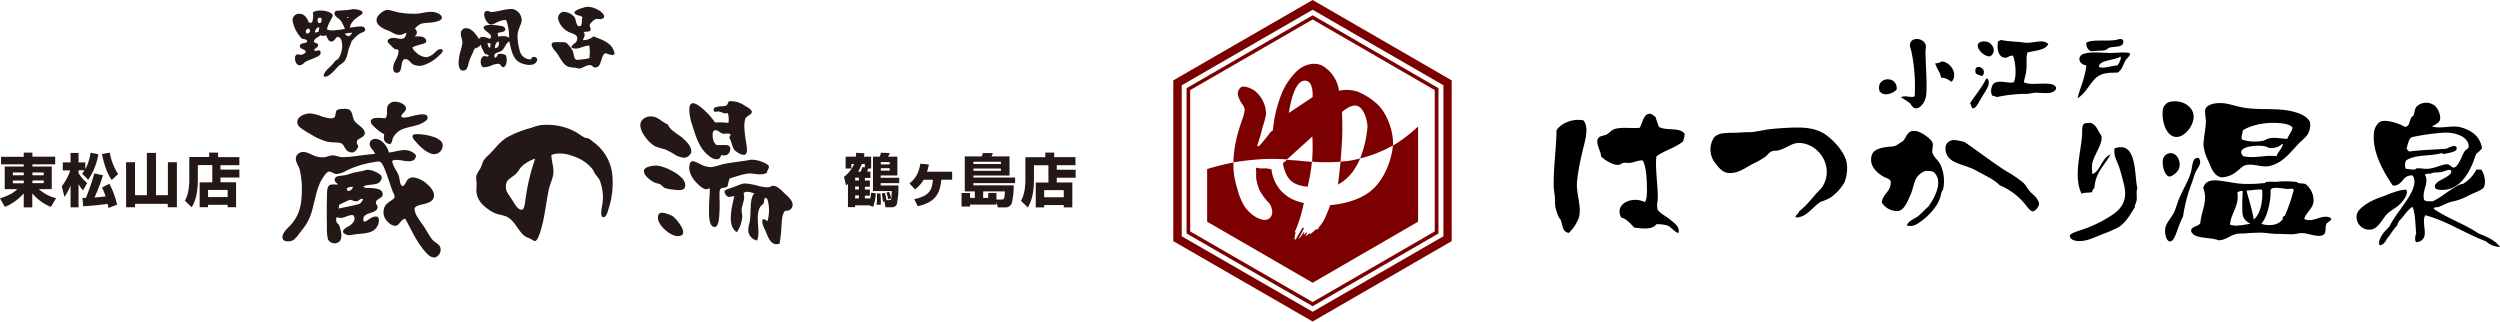 <svg xmlns="http://www.w3.org/2000/svg" viewBox="0 0 737.07 94.79"><defs><style>.cls-1{fill:#231815;}.cls-2{fill-rule:evenodd;}.cls-3{fill:#7d0000;}</style></defs><g id="レイヤー_2" data-name="レイヤー 2"><g id="背景"><path class="cls-1" d="M198.38,63.77c-.54-.36-2.77-1.27-3.61-1-1.06.32-.92,1.88-.38,2.91.88,1.68,3.65,4.15,5.76,3.93,2.37-.26.87-2.74.12-3.74A9.71,9.71,0,0,0,198.38,63.77Zm33-6.71c-.76-.7-2.09-2.15-3.23-2.28-.57-.06-1.22.39-1.65.45a12.55,12.55,0,0,1-3.67-.64c-1.06-.21-3-.7-4.05-.38-.81.26-1.61.62-2.66,1-.77.29-2.41.71-2.53,1.2-.06.27.24.78.44,1.07.67,1,1.53.39,2.47.32-.71,3.13-2.28,8.9.76,10.64a9.13,9.13,0,0,0,1.58-4.75c0-.62-.23-1.23-.19-1.84.12-1.68,1.17-3.17.57-4.87.66-.84,2.34-.24,3.17.06-1.55,1.57-.82,5.87-1.39,8.55a7.65,7.65,0,0,0-.38,2.47,3.2,3.2,0,0,0,2.59,2.85c1.15-2.7-.75-7.25.95-9.94.22-.37.75-.61,1-1.14s0-1.38.51-1.46.7.75.82,1.27a11.89,11.89,0,0,1-.19,5.5c-.53-.07-.77-.73-1.46-.44-.39,1.19.5,2.49,1,3.74.76,1.84,1.57,4.14,4,3.42a43.59,43.59,0,0,0,.56-5.2c.15-1.68.1-3.56,1.14-4.55a1.8,1.8,0,0,0,2.16-1.84C233.61,59,232.1,57.75,231.36,57.06ZM108.48,55.42c-.41,0-1.07,0-1.33-.38.93-.75,3.07-.42,4.25-1a2,2,0,0,0,1.14-1.9c-.19-1-3.48-2.44-4.75-2s-2.72.51-4.12.95c-.61.19-1.36.45-2,.57-1.28.25-3,.06-3,1.39,0,.73.78.9.94,1.33-.8.11-2.16-.23-2.72.44s-.48,2.51-.5,3.61c-.07,2.73-.06,5.41,0,8.23a14.06,14.06,0,0,0,.31,3.93,2.21,2.21,0,0,0,3.29.69c1.21-1.07.47-3.63-.06-5.06A1.62,1.62,0,0,1,99.31,64c1.78.87,3.11-.78,4.81-.57.95,1.12.12,2.2-.76,2.91-.59.46-2.33,1.13-2.22,2,.08.58,1.27,1,1.77,1s1.45-.24,2.28-.31c2.61-.23,4.77-.38,5.83-2a3.37,3.37,0,0,0,.63-2.66c-.47-1.09-2.06-.25-2.66.13s-.85.82-1.77.82c-.88-3.11,4-2,4.11-4.24,0-.56-.54-.86-.5-1.39.08-1.12,2-1.24,2-2.34a1.84,1.84,0,0,0-.31-1C111.83,55.5,110.05,55.48,108.48,55.42Zm-4.43-.32a1.44,1.44,0,0,1-1.52,1.2c-.23-.13-.21-.5-.31-.76A2.8,2.8,0,0,1,104.05,55.1Zm1.78,5.06c-1.68.47-4.12.92-6,1.33a5.06,5.06,0,0,0,.13-1.07c1-.59,2.11-1,3.1-1.52.82.09,1.36.53,2.09.44s1.1-1,1.9-.63C106.85,59.18,106.4,60,105.83,60.16Zm94.89-8a10.53,10.53,0,0,0-2.22-1.59c-1.43-.78-3.92-2-5.88-1.7-1,.13-2.68.45-2.79,1.51a2.7,2.7,0,0,0,.76,1.65A8.41,8.41,0,0,0,193,53.83c.55.24,1.1.25,1.51.45.64.3.93.9,1.46,1.14a11.46,11.46,0,0,0,2.66.5c1.73.21,3.33.36,3.42-1.26A3.37,3.37,0,0,0,200.72,52.19Zm13.8,2.72a20.56,20.56,0,0,1,.57-2.22c.83-.3,1.8-.61,2.78-.88a13.17,13.17,0,0,1,3-.64c1.76,0,3.91.75,5.32-.31-.19-.42.58-1.1.51-1.71s-1.49-1.22-2.16-1.46a8,8,0,0,0-3.16-.57c-2.17.48-6.34.8-8.8,1.46a17.63,17.63,0,0,1-2.72.7,6.24,6.24,0,0,1-3.42-.89c-.81-.35-1.87-1-2.53-.76s-.82,1.88-.57,2.91a7.53,7.53,0,0,0,1.83,3.17c.77.84,1.95,2,2.91,2.09.61.06.7-.3,1.21-.13-.06,2.13-.26,4-.26,6.39,0,1.59,0,5.07,1.78,4.88.71-.08,1-1.27,1.14-2.22a40.31,40.31,0,0,0,.19-6c0-1-.15-2.49.31-3S213.87,55.55,214.52,54.91Zm-87,15.83c-.85-.93-1.86-3-2.85-4.37a24.37,24.37,0,0,1-1.46-2.16,5.34,5.34,0,0,1-1-2.65c.2-1,2.32-1.23,3.11-1.46,1.13-.33,2.32-.72,2.59-2,.33-1.49-1-2.94-2-3.8a7.2,7.2,0,0,0-3.67-1.9,2.1,2.1,0,0,0-2.47,1.27c-.26.4-.64,1.28-1.08,1.2-.85-.16-.79-2-1.07-2.85-.54-1.65-1.79-2.83-2-4.56,1.56-.87,4.2.58,6-.06a1.56,1.56,0,0,0,1-1.46c0-.41-.72-.87-1.2-1.14-2.17-1.2-4.5,0-6.77.19-.44-1.88-2.17-4.21-4.31-4a1.63,1.63,0,0,0-1.26.94c-.44,1.71,1.33,2.36,1.45,3.49-1.69.12-3.22.34-4.74.5a35,35,0,0,1-4.88.45c-1,0-2-.66-3.16-.51-.79.1-1.39.45-2,.51a9.2,9.2,0,0,1-1.39,0c-2.07-.16-3.34-1.61-5.07-1.52a2.18,2.18,0,0,0-2,1.39c-.37,1.37.77,2.73,1,3.54a23.57,23.57,0,0,1,.7,6.08c0,5-.84,7.67-3.23,10.45-.62.72-3.09,2.65-2.34,4.24.42.89,2.27.73,3.1.25a9,9,0,0,0,1.77-2c.6-.75,1.18-1.49,1.65-2.16a15.38,15.38,0,0,0,2.28-5.38c.81-3,1.3-6.24,2.85-8.61.41-.63,1.24-1.93,1.83-2,.89-.13,1.44.68,2.35.69a7.17,7.17,0,0,0,3-1.07,28.18,28.18,0,0,1,7.85-2.41,5.81,5.81,0,0,1,1.78-.19c.73.19,1.22,1.47,1.51,2.15,1,2.36,1.59,4.66,2.47,6.84a4.49,4.49,0,0,1,.51,1.39c-.06.54-.93,1-1.27,1.27a7.92,7.92,0,0,0-1.39,1.14,3.8,3.8,0,0,0,0,4.24c.49.71,1.73,2,2.91,1.9s1.49-1.87,2.85-2.09c1.93,3.46,3.24,6.64,5.7,9.5.66.77,1.76,2.14,3.17,1.9a2.41,2.41,0,0,0,1.51-2.79C129.62,72,128.25,71.51,127.54,70.74Zm-.25-30.52a16.82,16.82,0,0,0-3.87-.63,5.51,5.51,0,0,0-1.26.06c-1.22.4,0,1.69.5,2.22,1.29,1.5,3,3.11,4.82,3.54,2.18.52,3.81-2,2.72-3.6A5.84,5.84,0,0,0,127.29,40.22Zm47.47,1.52a10,10,0,0,0-1.2-.88c-.3-.14-.79-.11-1.14-.26a23.09,23.09,0,0,1-2.21-1.39A19.32,19.32,0,0,0,167.8,38a17.85,17.85,0,0,0-8.61-1.08,17.73,17.73,0,0,0-2.53.76,31.06,31.06,0,0,0-7.22,2.85c-2.06,1.26-3.46,3.27-5.13,4.94a11.32,11.32,0,0,0-1.64,1.71c-.44.7-.61,1.59-1,2.4a11.59,11.59,0,0,0-1.21,2.15,6.14,6.14,0,0,0,.07,2.16c0,.85-.11,1.78-.07,2.53.15,2.71,2.25,4.5,4,5.63a8.63,8.63,0,0,0,2.22,1.08,17,17,0,0,1,2.59.69c2.61,1.24,3.46,4.37,5.51,5.83a9.89,9.89,0,0,0,1.52.7c.35.15,1.05.77,1.52.69s1-1.28,1.2-1.9c1.48-4.14,1.84-8.55,2.72-13,.38-1.87,1.22-3.35,1.4-4.94.2-1.88-.55-3.64-.57-5.51,2.36-.92,5.06-.22,7,.57a11.56,11.56,0,0,1,5,3.48c.37.48.64,1.15,1,1.71a14.69,14.69,0,0,1,1.2,1.58,14.88,14.88,0,0,1,1,5.45,18.63,18.63,0,0,1-.38,2.85c-.08.56-.37,2.44.32,2.66,1,.32,1.44-1.55,1.71-2.41a24.77,24.77,0,0,0,1-10.95A13.72,13.72,0,0,0,174.76,41.74Zm-17,5.19A60.49,60.49,0,0,0,155,58.26c-.18,1-.3,3.39-1.07,3.55-1.08.22-2.11-1.52-2.6-2.34-.65-1.1-1.54-2.22-1.9-3a3.76,3.76,0,0,1-.06-2.72c.51-1.11,1.86-1.62,2.78-2.54.59-.58,1-1.36,1.52-2a10.58,10.58,0,0,1,4-2.4c.06,0,.06,0,.07.06S157.77,46.93,157.74,46.93Zm43.67-6.07c-1.53-1.41-3.7-2.2-4.55-4.18-1.89-.66-2.93-2.63-5.64-2.28A3.05,3.05,0,0,0,188.94,36c-.55,1.51.56,3.4,1.33,4.44a10.33,10.33,0,0,0,2.79,2.65,16.14,16.14,0,0,0,2.85.89,20,20,0,0,1,2.72,1.39,6.56,6.56,0,0,0,3,1.14A2.37,2.37,0,0,0,203.76,45C204.16,43.27,202.21,41.58,201.41,40.86ZM89.62,38.39c.64.42,1.41.89,2.09,1.26a18.32,18.32,0,0,0,4.62,2.09,19.07,19.07,0,0,0,2,.25,9.56,9.56,0,0,1,2.15.2c1,.37,1.13,1.81,2.09,2.4a2.16,2.16,0,0,0,1.64.32,3,3,0,0,0,1.4-1.71c0-.63-.57-.55-.38-1.52s2.23-1,2.34-2.47a2.17,2.17,0,0,0-.7-1.39c-.82-.92-2-1.39-2.53-2.47a17,17,0,0,1-.51-1.71c-.38-1.23-1-1.7-2.72-1.52a3.68,3.68,0,0,0-1.71.32c-.67.51-.23,1.85-1,2.28s-2.66-.11-3.48-.38a14.31,14.31,0,0,0-3.29-.89c-1.8-.1-4.72,1.12-3.8,3.35C88.08,37.37,89,38,89.62,38.39Zm20.89-.83a12.1,12.1,0,0,0,2.72,2c.09.54-.18,1.23.07,1.83a2,2,0,0,0,1.64,1.08c.67-.13.72-1.39.89-1.77a5.8,5.8,0,0,1,1.58-1.9c1.88-1.44,5-1.41,7.09-2.53.49-.27,1.64-.83,1.58-1.65-.11-1.54-3.22-.71-4.37-.44s-2.35.73-3.41.31c.07-1.21,1.42-1.43,1.39-2.59s-2.17-2.06-3.61-1.9a2.37,2.37,0,0,0-1.77,1.2c-.51,1.08.18,2.63-.7,3.67-1.5-.1-4.19-.48-4.3.89C109.25,36.36,110,37.08,110.51,37.56Zm97.3,7.28c.86.9,2.28,2.28,3.73,2.09.82-.1.8-.67,1.21-1.26a1.79,1.79,0,0,0,2.53-1.52c.24-2.17-2.47-1.07-4.12-1.46a3,3,0,0,1-.95-1.77c-.16-.82-.26-2.26.45-2.47,1-.3,1.52.77,2.47.95.78.15,1.5-.27,2.21.19.18.42-.31.58-.32,1,.67,1.08.77,2.54,1.46,3.55.35.5,2.32,1.89,3.29,1.39.26-.13.44-.9.45-1.33,0-1.43-.57-3.56-.7-5.76a8.79,8.79,0,0,1,.25-3.55c.34-.64,1.91-1.16,1.9-1.89s-1.39-1.43-2-1.78A7.16,7.16,0,0,0,215,29.84c-.46.36-.39,1-.88,1.27-.83.44-4.18-.1-3.67,1.52.18.57.86.2,1.45.25.81.07,1.66.82,2.66.44a5.84,5.84,0,0,1,.19,2.92,21.05,21.05,0,0,0-3.92-.13,22.81,22.81,0,0,0-3.8-4.18c-1.14-.94-3.63-2.9-3.8.13a14,14,0,0,0,.89,4.87C205,39.87,206,42.93,207.81,44.84Z" transform="translate(0 0)"/><path class="cls-1" d="M129,14.78a13.51,13.51,0,0,0-1.16,1.05,5.07,5.07,0,0,1-1.9,1,4.2,4.2,0,0,1-3.13-1.29,3,3,0,0,1-1.23-1.6,15.72,15.72,0,0,1,2.09-.73c.61-.19,1.84-.35,2-.92a1.42,1.42,0,0,0-.37-1c-.64-.7-2.23-.51-3.13-.56a1.3,1.3,0,0,0,.13-2.26,5.36,5.36,0,0,1,1.47-1.29c1-.52,2.59-.38,4-.62,1-.16,2.5-.54,2.51-1.34s-1.1-1.35-1.78-1.54c-1.95-.55-3.81.26-5.76.37a25.58,25.58,0,0,1-4.73-.31c-1.38-.18-3.54-1.09-4.35-.73-1.48.64-3.61,2.38-2.15,4.23A6.65,6.65,0,0,0,114.43,9c1.25.49,2,1.3,3.38,1.29.89,0,1.3-.46,2-.62a2.45,2.45,0,0,1-.67,1.53c-.83.65-2.38-.19-3.62,0-.52.09-1.2.39-1.23.86s.59,1,.92,1.29a5.69,5.69,0,0,0,1.17,1.11c.33.14.88,0,1.1.3.15,2.06-1.34,3.19-1.53,4.91-.11,1,.15,1.72.86,1.78,2.22.19,1-3.67,2.51-4,1.12-.24,1.61,1.12,2.58,1.6a4.89,4.89,0,0,0,2.51.3,11.56,11.56,0,0,0,5-2.94c.43-.39,1.22-1.09,1.1-1.54C130.33,14.2,129.38,14.56,129,14.78ZM103.15,8.1c.31-1.62,1.42-2.4,2.58-3.25.37-.28,1.16-.67,1.16-1.11,0-.82-2.44-1.16-3.19-1-1.45.36-3.27.26-4.72.49-1.19,1.38.87,1.94,1.59,3a15.21,15.21,0,0,1,1.11,2.27,16.2,16.2,0,0,1-2.58.36,4.9,4.9,0,0,1-2.7-.18C96.7,7,97.61,6,98.12,4.6c-.29-1.53-5-2-5.89-.86A5.77,5.77,0,0,1,92,6.63a5.27,5.27,0,0,1-.92.06c-.45-1.18-1.18-2.58-2.76-2.64a1.9,1.9,0,0,0-2,2.39,10.35,10.35,0,0,0,2.64,4.91c.59.27,1.61.11,1.6,1-.46.51-2.13.21-2.15,1.23s1.8.93,1.72,1.71c0,.4-.9.85-1.54.86-.41,0-.68-.22-1-.12a1.13,1.13,0,0,0-.61.86c-.11,1,.39,2.23,1.16,2.33.94.12,1.62-.83,1.78-.92.71-.42,1.91-.82,2.82-1.23s2.19-.79,1.66-2.08c-.51-.39-1.42.3-1.78-.13.17-.76,1.24-.81,1.17-1.59-.07-.62-.84-.47-1.23-.92.12-1.21,1.34-1.31,2-2a1.2,1.2,0,0,0,1.47,0c.47.54.58,1.61,1.35,1.84,1.26.36,1.45-1.23,2.15-1.29,1.18-.1,1.41,1.93,1.35,3.06a7,7,0,0,1-1.23,3.5c-.81.27-1.18,1-1.65,1.54-.92,1.06-2.53,2-2.58,3.55,1,.33,2-.66,2.64-1.23s1.39-1.59,2.08-2.14A8.77,8.77,0,0,0,101.62,18a7.67,7.67,0,0,0,1-2.88c.24-1,.73-1.92,1-2.88a12.17,12.17,0,0,1,2.51-2.39c.55-.3,1.53-.43,1.54-1.11C107.65,7,104,8.24,103.15,8.1ZM90.39,9.88c-.83-1.08.89-2.09,1-.86A.83.83,0,0,1,90.39,9.88ZM94,9.33c-.4.06-.64.29-1.16.24A1.66,1.66,0,0,1,94,8C94.31,8.32,93.86,8.8,94,9.33Zm.18-2.52c-.58,0-.67-1-.36-1.53.37,0,.84-.07,1,.12C94.88,6.13,94.72,6.83,94.19,6.81ZM102.72,5c.06.32-.25.27-.31.31s0-.16-.06-.25A.52.52,0,0,1,102.72,5Zm.06,5.7a2.71,2.71,0,0,1-1.16-.73,7.14,7.14,0,0,1,2.2-.31A2.19,2.19,0,0,1,102.78,10.73Zm54.34,6.08c-.43.15-.32.55-.67.73a3.26,3.26,0,0,1-3.19-2.45,16.61,16.61,0,0,1-.67-4.42c0-2,1-3.07,1.22-4.53A3.39,3.39,0,0,0,151,2.64a13,13,0,0,0-3.37.49c-1,.16-2,.41-2.7.43s-.77-.5-1.53-.31c-1,.26-.62,1.75-.25,2.52s1,1.41,1.59,1.47,1.47-.55,2.09-.8a5.6,5.6,0,0,1,2.39-.55,13.66,13.66,0,0,1,.86,5.27c-.84-.67-1.93-.54-3.19-.36,0-.34-.17-.89-.18-1.05.78-.33,2.28-.18,2.27-1.16,0-.33-.48-.73-.86-.86a16.28,16.28,0,0,0-3.25-.37c-.91-.06-2.19.11-2.27.68s.77,1.14,1.1,1.41c.8.65,1.56,1.24.74,2-1-.33-2.6-1.15-3.19.06-.89-1.29-2.13-3.31-4-3.19a1.51,1.51,0,0,0-1.1.61c-.74,1.12.2,2.54.18,3.69a17.35,17.35,0,0,1-.61,2.63,17.76,17.76,0,0,0-.49,2.76c-.1,1.43.19,3.07,1.65,2.76.93-.19,1.11-1.55,1.35-2.39.42-1.42,1.15-2.67,1.66-4,.69-.33,1.54-.5,1.78-1.28a18.92,18.92,0,0,0,1.22,2.69c.37.26,1,.24,1.23.62-.31.54-.91.06-1.35.12-1.29.19-1.38,2.79-.31,3.31a6,6,0,0,0,2.33-.49,5.78,5.78,0,0,1,2.27-.55c.61.13.69,1,1.29,1,1.07,0,1.27-2.61.8-3.49a2.87,2.87,0,0,0-2.21-.37c-.41.3-.41,1-1,1.1-.78-1.51,1-1.5,1.84-2,1.11-.69,1.21-2.33,2.39-2.82.49,2.21.87,4.43,2.39,5.76.86.74,3.39,1.59,4.85.92.47-.21,1.14-.9.92-1.59A1,1,0,0,0,157.12,16.81Zm-12.75-2.64a2,2,0,0,1-.62-1.47,2.38,2.38,0,0,1,.86.18A2.16,2.16,0,0,1,144.37,14.17Zm1.53,0c.09-.91.28-1.72,1.1-1.9C147.33,13.13,146.93,14.26,145.9,14.17ZM175,10.73a4.82,4.82,0,0,1-3.19,1.11c.32-.71,1-1.75.19-2.39.91-.21,2,.05,2.14-.68.08-.33-.31-1-.3-1.16,0-.81,1.45-1.88,1.84-2,.65-.14,1.26.13,1.65,0,1.85-.61,0-2.21-1-2.69A6.21,6.21,0,0,0,173.13,2c-.74.08-3.68.94-3.74,1.59-.09,1.06,1.9.82,2.33,1.53-.33.82.16,2.87-1.1,2.58-.8-.18-.79-2-1.23-2.64a4.6,4.6,0,0,0-3.25-1.59A1.87,1.87,0,0,0,164.67,6,5.8,5.8,0,0,0,168,9.57c1.14.47,2.66.75,2.08,2.39-.29.85-1.32,1-1.65,2,1.72,1.12,3.59-.65,5.33-.49a14.16,14.16,0,0,1,0,3.68,19.06,19.06,0,0,1-3.86.49c-.79-.5-.66-1.58-1-2.51a6.9,6.9,0,0,0-1-1.53c-.72-.88-1-1.23-2.27-1.17s-2.75-.24-3,.55c0,1.18,1.12,2,1.78,3,1,1.53,1.64,3.12,3.25,3.74a10.68,10.68,0,0,0,2.08.25,5.9,5.9,0,0,0,.86.24c1.15,0,2.27-1.15,3.5-1,.43.06.79.63,1.29.67,2.13.19,1.64-3.6,3.06-4.17.82.08,2.17,1,2.76.13C180.72,12.74,177.66,11.79,175,10.73Z" transform="translate(0 0)"/><path class="cls-1" d="M250,54.23c-.14.1-.21.17-.56.42l-.61-2.5a9.9,9.9,0,0,0,3-3.8H251v1.33h-1.69V46.19h3a6.28,6.28,0,0,0,.1-1.14l2.44.14a9.32,9.32,0,0,1-.14,1h2.13v3.49h-.86c0,.07-.18.54-.35.92h1v1.86H255v.77h1.47v1.83H255v.81h1.47v1.81H255v.82h1.47l0,.29a7.9,7.9,0,0,0,.36-2l1.38.2a15.07,15.07,0,0,1-.77,4l-1.17-.46H252.1v.54H250Zm2.12-1.84v.84h1.1v-.84Zm0,2.6v.88h1.1V55Zm0,2.62v.89h1.1v-.89Zm1.63-7a7.41,7.41,0,0,0,.5-1.35l.73.08v-1h-.89A17,17,0,0,1,253,50.6Zm7.16,6.3a13.61,13.61,0,0,1,.44,2.09h.76c.36,0,.59,0,.68-.6.05-.29.12-1.73.15-2.06h-5.56V46.19h2a6.45,6.45,0,0,0,.34-1.17l2.61.1c-.06.1-.31.71-.48,1.07h2.72v5.54h-4.93v.68h5.47V54h-5.47v.68h5.24a25,25,0,0,1-.44,5.42,1.46,1.46,0,0,1-1.56,1h-1.82l-.29-1.74-.46.09c-.08-.59-.23-1.95-.33-2.44Zm-1.33.13a25.77,25.77,0,0,1,.1,3.32l-1.24,0a21.91,21.91,0,0,0,.12-2.44c0-.37,0-.54,0-.89Zm.1-9.26v.68h2.63v-.68Zm0,1.8v.72h2.63v-.72Zm2.47,7a10.43,10.43,0,0,1,.57,1.89l-.85.28a17.29,17.29,0,0,0-.52-2Z" transform="translate(0 0)"/><path class="cls-1" d="M280.72,50.63V53h-3.19c-.41,3.85-1.52,6.59-6.93,7.8l-1.06-2.08c4.78-1,5.24-3,5.51-5.72h-2.74a9.68,9.68,0,0,1-2.54,2.83l-1.65-1.75c1.6-1.25,2.67-2.69,3.23-5.82l2.51.24a18.75,18.75,0,0,1-.54,2.13Z" transform="translate(0 0)"/><path class="cls-1" d="M287.38,56.43h-2.94V46.12h5a4.83,4.83,0,0,0,.3-1h3a9.17,9.17,0,0,1-.42,1h5.32v5.63H287v.6h12.29V54H287v.65h11.87a22.45,22.45,0,0,1-.51,5,1.9,1.9,0,0,1-1.84,1.5h-2.33l-.41-1.65v.82h-7.79v.58h-2.5v-4h2.5v1.44h1.44ZM287,47.69v.66h8.1v-.66Zm0,2v.66h8.1v-.66Zm2.86,8.67h1.5V56.88h2.42v1.95h1.49c.62,0,.89,0,1-2.4h-6.39Z" transform="translate(0 0)"/><path class="cls-1" d="M309.1,48.72h-4.26v4.53c0,1.15-.07,5.22-1.83,7.91l-2-1.95c1.24-2,1.3-5.2,1.3-6V46.34h5.87V45h2.63v1.32h6.27v2.38h-5.52v1.35h5.57v2.35h-5.57v1.39h4.59v7.35h-2.52v-.69h-5.77v.69h-2.49V53.81h3.74Zm-1.25,7.33v2.1h5.77v-2.1Z" transform="translate(0 0)"/><path class="cls-1" d="M16.27,48.44H9.56v.66h5.7v6.67H11.47a11.81,11.81,0,0,0,5.07,2.66L15,61a13.77,13.77,0,0,1-5.48-4v4.15H7V57a14.88,14.88,0,0,1-5.56,4L0,58.49c3.4-1.1,4.43-2.09,5.09-2.72H1.39V49.1H7v-.66H.32V46.23H7V45H9.56v1.19h6.71ZM3.79,51.67H7v-.82H3.79Zm0,2.36H7v-.81H3.79Zm5.77-3.18v.82h3.33v-.82Zm0,2.37V54h3.33v-.81Z" transform="translate(0 0)"/><path class="cls-1" d="M24.22,51.19c.23-.3.42-.54.69-1H23.15V51a10.63,10.63,0,0,0,2.54,2.94l-1.2,2.21a13.32,13.32,0,0,1-1.34-1.84v6.81H20.8V54.67A15.29,15.29,0,0,1,19,58.05l-.79-3.11a16.88,16.88,0,0,0,2.52-4.71H18.51V47.88H20.8v-2.8h2.35v2.8h2v2A14.21,14.21,0,0,0,26.7,45l2.3.48A18.94,18.94,0,0,1,26,53Zm6.13.48a45.56,45.56,0,0,1-2.5,6.54c.46,0,2.1-.16,3.28-.31a19.9,19.9,0,0,0-1.05-2.62l2.15-1.11a24.62,24.62,0,0,1,2.29,6.18L32,61.3c-.15-.69-.19-.88-.27-1.2-2.45.35-4.53.54-7.2.72l-.22-2.46,1,0a58.28,58.28,0,0,0,2.48-7.23Zm2.59,1.4c-.58-.86-1.88-2.77-2.88-7.66l2.32-.4a16.2,16.2,0,0,0,2.45,6.3Z" transform="translate(0 0)"/><path class="cls-1" d="M39.81,47.83v9.72H43.3V45.08H46V57.55h3.5V47.83h2.65V61.1H49.46v-1H39.81v1H37.17V47.83Z" transform="translate(0 0)"/><path class="cls-1" d="M62.59,48.67H58.33V53.2c0,1.15-.06,5.23-1.82,7.91l-2-1.94c1.23-2,1.3-5.21,1.3-6.05V46.29h5.86V45H64.3v1.32h6.27v2.38H65V50h5.58v2.35H65v1.38h4.6v7.35H67.12v-.69H61.34v.69H58.86V53.76h3.73ZM61.34,56V58.1h5.78V56Z" transform="translate(0 0)"/><path class="cls-2" d="M560.5,28.74c.82-.87,2.92.25,4-.35a50.48,50.48,0,0,0-.95-13.13c-.19-.88-.78-1.89-.23-2.84,1-1.68,4.15-.94,4.49,1.06a10.05,10.05,0,0,1-.12,1.54c0,3.62.5,9.12.24,12.77-.12,1.75-1.42,4.11-3,4.15-1.12,0-1.34-1.08-2-1.66A24.47,24.47,0,0,0,560.5,28.74Z" transform="translate(0 0)"/><path class="cls-2" d="M626,12c.23,2.08-2.12,1.6-3.9,2-.55.12-.94.63-1.54.83a10.47,10.47,0,0,1-2,.11,11.85,11.85,0,0,1-2.25.12,2.48,2.48,0,0,1-1.18-2.48c1.76-1.13,6.69-.21,9.34-.95C624.82,11.5,625.63,11.26,626,12Z" transform="translate(0 0)"/><path class="cls-2" d="M603.9,13c-1,1.9-3.89,1.86-6.15,2.48-.49,1.42-.1,3.52-.35,5.45-.16,1.21-.55,2.31-.71,3.31,1.65.92,4.9.21,7.45.47,2.87.29,2.62,2.38-.12,2.72a27.2,27.2,0,0,1-3.55-.12c-.86,0-1.87.31-2.83.36a41.55,41.55,0,0,0-8.87.94c-.46-.09-.74-.36-1.3-.35-.81-1-.37-2.88.35-3.67,1.69-1.14,4.25.13,5.91-.35.91-1.94.48-6-.23-7.81-1.2-.15-1.35.59-2.25.59-2.18,0-2.61-2.93-2.13-4.85.3-.1.91-.5,1.06-.35,1.85.45,4.38.4,6.39.71C599.31,13,602.28,11.26,603.9,13Z" transform="translate(0 0)"/><path class="cls-2" d="M586.87,16.56c-1.44.44-3.91-1.77-3.78-3.19.09-1.07,1.54-1.35,2.72-1.07C587.49,12.7,588.77,15.19,586.87,16.56Z" transform="translate(0 0)"/><path class="cls-2" d="M628,15.73c0,.9-.88,1.33-1.3,2-.77,1.26-1,2.9-2.37,3.67-3.13,0-5.13.19-6.74,1.89s-3,4.5-5.08,5.68c.81-3.29,2.24-6,2.6-9.7-2.18-.18-2.92-2.74-.71-3.43,2.36-.73,5.63-.17,8.51-.24C624.8,15.57,626.71,15.23,628,15.73Zm-9.22,4c1.37.62,3.79-.34,5.55-.47.4-.63,1.24-2,.83-2.6C623.76,17.82,618.72,17.61,618.81,19.75Z" transform="translate(0 0)"/><path class="cls-2" d="M575.4,24.13c-.92-.5-1.56-1.28-3.07-1.18-.34-1.68-1.32-2.71-1.78-4.26a4.37,4.37,0,0,0,2-.59C575.16,18.41,577.35,21.81,575.4,24.13Z" transform="translate(0 0)"/><path class="cls-2" d="M584.51,22.35a3.92,3.92,0,0,1-2-.71C581.59,18.19,586.27,20,584.51,22.35Z" transform="translate(0 0)"/><path class="cls-2" d="M559.2,26.38c-1.06,1.26-3.86,2.23-5.09.47C552.93,22.49,559.59,22.11,559.2,26.38Z" transform="translate(0 0)"/><path class="cls-2" d="M585.93,23.18c1,1.07,0,2.79-.59,3.79-.52.84-1.13,1.76-1.66,2.72s-1.13,2.18-2,2.25c-.56-.23-.5-1.08-.83-1.54,1.56-2.43,3.45-4.52,4.73-7.22Z" transform="translate(0 0)"/><path class="cls-2" d="M640.45,29.92c3-.39,5.95,1.39,6.27,4s-2.11,5.93-4.38,6.39c-3.46.7-5-4.29-4.73-7.45A2.91,2.91,0,0,1,640.45,29.92Z" transform="translate(0 0)"/><path class="cls-2" d="M717,37.25c2.21.78,5.14-.18,7.69.12a10.42,10.42,0,0,1,5.08,2.37,7,7,0,0,1,2,4A11.13,11.13,0,0,1,730,45.42c-1.39,4.32-3.65,9.28-8.28,10.4-.64.16-3.49.43-3.78-.47-.75-2.28,5.21-2.91,4.73-5.08-.66-.57-1.79.29-3,.47s-2.26,0-3.08.47c-.69,0-1.4-.06-1.65.36,1.39,2.22-1,4.65-.24,7.33.44.64,1.82.37,2.48.47,2.83-1.27,5.22-3.69,8.17-5,.27-.11.67-.09.94-.23A10.51,10.51,0,0,0,730.1,50h1.42c1,1.17,1.53,4.13.71,5.32-.57.81-3.11,1.62-4.5,2.37a17.53,17.53,0,0,1-4.85,1.77c-1.31.29-2.67,1.14-3.9,1.54-.61.2-1.26-.11-1.42.59,4,2.79,9.1,4.47,13.13,7.21,2.46,1,4.94,2,6.38,4a6.21,6.21,0,0,1-4.14-1.66c-6.21-2.3-11.18-5.84-17.85-7.69-1,1.36.06,4.06-.24,5.92a2.39,2.39,0,0,1-2.48,2c-.51-.28-.3-2,0-2.49-.26-2.37-.16-5.56-1.07-7.92-1.71,1.12-2.68,3-4.14,4.37,0,.49-.37.58-.35,1.07a19.27,19.27,0,0,0-2.37,3.19c-1,.84-1.16,2.47-2.72,2.72a.32.32,0,0,0-.35-.23c.15-2.73,1.9-3.85,3.19-5.44,1.14-2.4,3.31-5,4.85-7.34,1-1.55,3.57-5.22,1.89-7.57-3.14-.22-2.75,3.08-5.79,3-2.74-3.94-6.31-10.11-5.56-15.85.15-1.17,1-2.73,2-3.07,1.57-.54,4.36.35,5.79.94.58.24,1.09.71,1.66.59,1.3-.27.84-2.64,2.13-3.19.42-1,.36-2,.94-2.72a4.12,4.12,0,0,1,5.56-.12,5.78,5.78,0,0,1,1.42,3.2C719.54,36.09,718.53,36.47,717,37.25ZM711.88,50c.13,0,.46-.33.59-.35.9-.15,2.19.2,3.32.11,2.39-.18,4.57-1.52,5.91-1.3.67.12,1.14,1,1.77.95,1.37-.16,2.59-4.11,3.2-4.85.38-.47,1.17-.81,1.18-1.3,0-3.06-4.19-4.36-7.45-4.14a64.71,64.71,0,0,0-9.23,1.3c-1,.24-1.34,2.39-1.65,3.43.21.3.51.51.71.83,3.56-.48,7.41-.55,11-.83.78-.36,2.84-1.46,3.07-.24s-2.35,1.44-3.66,1.78c-.44.08-.46-.26-.83-.24-3.75,1-7.48.31-10.41,2.13a3,3,0,0,0-.12,2.48A22.61,22.61,0,0,0,711.88,50Z" transform="translate(0 0)"/><path class="cls-2" d="M681,35.84a5.21,5.21,0,0,1-.71,3.9,13.82,13.82,0,0,1-2.13,2.13c-2.47,2.5-5,6.27-9.11,7.09-2.38.48-4.68-.89-7.1-.23-.84.23-1.67,1.22-2.6,1.89a7.13,7.13,0,0,1-4.49,1.66c-2.25-.51-2.88-2.79-3.79-4.85a13.19,13.19,0,0,1-1.42-4.62c0-2.13.7-4.8.71-7.33a19.83,19.83,0,0,1-.23-3.07c.39-1.6,2.72-2.12,5.08-2,1.76.08,3.83.89,6.15,1.3,4.93.86,10.06,0,14.67,1.18C678.34,33.49,680,34.22,681,35.84Zm-8.87.47c-4.22-.4-8.6.61-10.89,2.13-.09,1.2-.57,1.6-.23,2.72a12.57,12.57,0,0,0,6.15.35c.61-.1,1.16-.57,1.77-.7,1.95-.44,3.7.14,5.44.11.44-1.18,1.25-2,1.54-3.31C675.15,36.68,673.58,36.45,672.15,36.31Zm.71,6.15a4.84,4.84,0,0,1-3.55,1.18c-.54-.06-1.12-.49-2-.59-3.17-.36-8.3.5-5.92,3,3.25.76,6.47-.43,9.82,0,.46-1.35,1.53-2.1,1.89-3.55Z" transform="translate(0 0)"/><path class="cls-2" d="M489.06,37.37c2,1.29,6.07.06,7.57,2,.15,1-.27,1.46-.35,2.25-2.2,1.95-5.6,2.69-7.92,4.5-.47,3.63.62,9.42.35,13.12a5.51,5.51,0,0,0,0,2.49c.4,1,2.94,2.31,3.78,3.07,1.2,1.08,2.85,2,2.37,3.91-1.15-.26-2.07-1.7-3.31-2.25a11.57,11.57,0,0,0-3.19-.36c-1.13,1.69-4.1,1.29-6.51,1-1.16-1.13-2.11-2.46-3.9-3-2.09-4.14,3.46-6.4,7-4.49.75-1.22.62-3.29.59-5.09-.06-2.7-.29-5.49-1.19-7.21-1.26-.13-2.45.56-3.78.71-.59.07-1.29-.11-1.89,0s-.92.55-1.42.59c-1.81.15-4.31-1.56-5.21-2.48-.1-1.84-1.93-4.13-.71-5.56.47-.55,1.77-.56,2.49-1s1.31-1.27,2.24-1.54c2.28-.65,4.86-.1,7.34-.35.86-1.31,1.1-4.1,2.95-4.14.81,0,1.07.59,1.78.95C488.35,35.57,488.79,36.39,489.06,37.37Z" transform="translate(0 0)"/><path class="cls-2" d="M466.83,35.48c1.91,2.32.28,6.52-.47,10.05a64.78,64.78,0,0,0-1.42,8c-.29,3.65,1.42,7.12.59,10.52a11.81,11.81,0,0,1-3,4.62c-2-.33-1.7-2.17-2.48-4-.09-.22-.37-.4-.47-.6A19.62,19.62,0,0,1,458.55,61a27.83,27.83,0,0,1-.12-2.84c-.09-1-.33-2.09-.35-3.07-.13-5.63.8-11.61.83-16.68C460.3,36.25,463.74,34.88,466.83,35.48Z" transform="translate(0 0)"/><path class="cls-2" d="M616.91,51.33c2.37-.87,2.71-4.78,5.33-5.8-1.68,3.18-4.46,5.24-4.73,9.82a2.41,2.41,0,0,0-.72,1.3c-1.12.27-2.06,0-3.07.47-2.42-4.77-.33-11.78.12-17,.13-1.51-.2-2.76.59-3.66a6.13,6.13,0,0,1,2-.24c1.22.51,1.69,1.34,2.37,2.6.36.68.83,1,.82,1.9,0,2.07-2.2,5.08-2.72,7.21A10.39,10.39,0,0,0,616.91,51.33Z" transform="translate(0 0)"/><path class="cls-2" d="M529.39,64.1c0-.9.88-.93,1-1.77,2.58-1.92,4.33-4.66,6.62-6.86,3.81-5.26.21-12.35-5.67-13.25-3-.45-4.16,1.41-7.1,2.13-.59.15-1.19,0-1.77.24-.9.31-1.21,1-1.9,1.54a24.9,24.9,0,0,1-3.9,2.24c-2.26,1.18-4.28,2.9-7.21,2.61-1.72-.18-2.85-1.71-3.91-3.08a6.46,6.46,0,0,1-.23-7.33,4.28,4.28,0,0,1,2.13-1.19c2.19-.34,3.89-.15,6.15-.35,1.05-.09,2.1,0,3.19-.12,1.65-.2,3.37-.63,5.09-.83,2.42-.27,5.19-.42,7-.47,3.82-.11,6.82.38,9.23,2s6,5.41,6.38,8.64a11,11,0,0,1-.71,5.55,13.65,13.65,0,0,1-4.37,4.62,13.58,13.58,0,0,1-2.6,1.06C534.33,61,532.61,64.23,529.39,64.1Z" transform="translate(0 0)"/><path class="cls-2" d="M562.16,66.47c.55-1.42,2.21-1.88,3.31-2.72s2-2,3.07-2.84c1.67-2.29,4.74-7.64,1.42-10.29a8.07,8.07,0,0,0-2.25-.24A5.2,5.2,0,0,0,565,52.51c-.77,1.37-1,3.34-1.77,5-.87,1.89-1.76,4.53-3.79,4.73a5.41,5.41,0,0,1-4.61-2.48c0-1.79,1.71-3,2.25-4.26a4,4,0,0,0,.35-2c-.22-.78-1.25-.94-2.12-1.42-2-1.12-4.43-3.33-3.43-6.39.59-1.84,3-2.2,5.44-2.48a3.53,3.53,0,0,0,2.48-.83,13.21,13.21,0,0,0,1.3-.83c1.14-1.28,1.2-3.51,4.14-2.83,1.37.31,4.12,2.22,4.49,3.31s-.2,1.89,0,2.95c.24,1.24,1.69,2.19,2.37,3.55a11.82,11.82,0,0,1,.83,7.1c-.09.4-.48.84-.59,1.3a9.46,9.46,0,0,1-1.3,3.43,17.58,17.58,0,0,1-4.14,4.49C565.36,66,564.19,67,562.16,66.47Z" transform="translate(0 0)"/><path class="cls-2" d="M589.59,54.64c-1.51-1.63-4.09-2.77-7-4.37-2.67-1.49-6.09-1.86-7.81-3.55s-1.92-5.33,1.42-5.44a19.86,19.86,0,0,1,3,.59c4,2.7,8.29,6.07,12.53,8.75a30.42,30.42,0,0,1,4.85,3.31c.67.65,1.15,1.62,1.78,2.37s1.48,1.33,2,2a4.71,4.71,0,0,1,.82,1.65c.05,1-1.18,2.37-1.89,2.37s-1.68-1.46-2.25-2.13A19.19,19.19,0,0,0,589.59,54.64Z" transform="translate(0 0)"/><path class="cls-2" d="M623.42,43.76c6.75-2.39,5.78,7.75,6.74,11.83-.47,1,0,2.41-.24,3.55-.14.81-.66,1.39-.47,1.89-1.4,2.14-2.64,4.75-5.2,6.15a49.13,49.13,0,0,1-4.73,2c-2.16.86-4.36,2-6.75,1.89-1,0-2.73-.52-2.48-1.65.16-.71,2.93-1.47,3.79-1.78A37.4,37.4,0,0,0,621.76,64c3.16-1.9,5.69-4.31,4.5-9.35-.35-1.45-.81-3.26-1.3-4.85C624.26,47.52,623.11,46.19,623.42,43.76Z" transform="translate(0 0)"/><path class="cls-2" d="M639.62,45.18c2.16-.35,3.66,2.56,2.72,4.73-.38.89-2,2.17-2.72,2.13-1.43-.08-2.3-3.46-1.89-5.2A2.34,2.34,0,0,1,639.62,45.18Z" transform="translate(0 0)"/><path class="cls-2" d="M648.26,46.6c1.12,1.6-.3,2.78-.83,3.9s-.84,2.4-1.3,3.67a44.42,44.42,0,0,0-2.49,9.58,38.19,38.19,0,0,0-1.65,4c-.41,1-1.07,3.51-2.25,3.43s-1.65-2.76-1.3-4.14c.43-1.71,2-3.08,2.72-4.85.52-1.28.87-2.62,1.42-3.9,1-2.35,2.53-4.84,3.31-7.33.44-1.43.34-3,1.18-4.14A1.64,1.64,0,0,1,648.26,46.6Z" transform="translate(0 0)"/><path class="cls-2" d="M679.36,64.58c2.79,1.27,5.34-1.77,7.92-.24.05,1.06-1,.87-1.42,1.77s.09,2.46-.82,3.08c-1.43,1-4.52-.46-6.39-.47-.89,0-1.86.32-2.84.35-1.44,0-2.93-.12-4.49-.12s-2.88-.27-4.38-.35a46.55,46.55,0,0,0-5.08.23c-.76,0-1.73,0-2.37.12-1.91.34-3.29,1.9-5.44,1.89-1.47-.69-4.78-.57-6.62-1.3-.54-.21-1.45-.89-1.42-1.53,0-1.31,2.16-1.17,2.72-2.25.26-3.68,2.37-6.59.83-10.29.51-1.8,1.82-2.49,4.37-2.25s5.05.92,7.69,1a44.17,44.17,0,0,0,5.91-.24c.23,0,.49-.3.71-.35a15,15,0,0,1,2.6,0,28.1,28.1,0,0,1,6.15,0c.29.05.4.27.71.35.69.18,1.5,0,2.13.36a6.08,6.08,0,0,1,2.25,5.2C681.83,61.57,679.74,62.82,679.36,64.58Zm-4.85-8.87c-1.73-.07-5.15-1-5.08.59.11,3-1,7.77-2.73,9.7,2.42.72,4.92.43,6.27-1.3.12-.15,0-.46.12-.71s.5-.29.59-.48a51.5,51.5,0,0,0,2.6-7.57C675.81,55.42,675.23,55.73,674.51,55.71Zm-12.18.47c.72,2.83,1.64,5.46,2.13,8.52,2.06-1.55,2.75-5.67,2.48-8.76C665.68,55.72,664,56.15,662.33,56.18Zm-2.72.59c.76,3.69-2,6.32-2.13,9.46,1.75.65,4,0,6-.23-1.38-.86-2.26-1.45-2.36-3.55a59,59,0,0,1,.11-6.15A2.33,2.33,0,0,0,659.61,56.77Z" transform="translate(0 0)"/><path class="cls-2" d="M709.16,55.94c0-.14.24-.12.24,0,.92,1.23-1.18,3.76-2.37,4.73-1,.79-2.22,1.45-3.07,2.25-1.54,1.45-2.58,4.23-4.73,4.73a3.74,3.74,0,0,1-4.38-4.38c.32-1.54,2.42-2.91,3.91-3.78a26.7,26.7,0,0,1,4-1.65C704.52,57.13,707.16,56,709.16,55.94Z" transform="translate(0 0)"/><path class="cls-3" d="M387,4.51,349.83,26V68.84L387,90.28,424.1,68.84V26ZM423,68.23,387,89.05,350.9,68.23V26.57L387,5.74,423,26.57Z" transform="translate(0 0)"/><path class="cls-3" d="M387,0,345.92,23.7V71.09L387,94.79l41-23.7V23.7Zm38.56,69.66L387,91.92,348.41,69.66V25.14L387,2.87l38.56,22.27Z" transform="translate(0 0)"/><path class="cls-3" d="M412,42.11c-.44.28-.88.54-1.33.78-.33,4.09-2.53,10.27-6.61,13.49-4.79,3.78-11.87,4.08-11.87,4.08s-.5,1.44-1.22,3.06a10.68,10.68,0,0,1-2,3.3,1.8,1.8,0,0,1-.46.73c-.13.11-.45,0-.65.14s-.38.41-.55.54c-.63.51-1.09.84-1.09.84s.09-.39-.15-.23c-.77.52-1.26.9-1.26.9s.66-1.11.49-1.21-1,.9-1,.9.34-.83.2-1-.49.76-1,1.35a2.49,2.49,0,0,1-.81.59,4.87,4.87,0,0,0,.64-.85c.21-.34.38-.81.58-1.21a6.71,6.71,0,0,0,.47-.92c.08-.3-.3-.36-.51,0s-.65,1.11-1,1.71c-.55.94-.68,1.21-.68,1.21l-.44.48a3.6,3.6,0,0,1,0-1.14A9.48,9.48,0,0,1,382,68.5l-.26-.08a40.32,40.32,0,0,0,1.48-3.92c.64-2,1.19-4.66,1.19-4.66a14.42,14.42,0,0,1-3.46-1.14,12.12,12.12,0,0,1-3.3-2.48,11.41,11.41,0,0,1-2.79-6.31,13.72,13.72,0,0,0-1.81-.28,12,12,0,0,1-1.7,0,5.91,5.91,0,0,0-1.08-.17s.07.54.09,1.66a7.6,7.6,0,0,0,.17,2.39,19.71,19.71,0,0,0,.72,2.35A16.14,16.14,0,0,0,374,59.71a3.1,3.1,0,0,1,.64.9,6,6,0,0,1,.44,1.65,2.5,2.5,0,0,1-.68,2,2.15,2.15,0,0,1-1.7.56c.52.07-3,.15-5.87-4.13a17.36,17.36,0,0,1-1.91-4.63,26.21,26.21,0,0,1-1.27-6.38c0-.6,0-1.18,0-1.77a74.17,74.17,0,0,0-7.75,1.93V65.36l31.1,18,31.09-18V37.29A44.48,44.48,0,0,1,412,42.11Z" transform="translate(0 0)"/><path class="cls-3" d="M378.23,48.11s.46,3.4,2.31,5.12,5,1.8,5,1.8a59,59,0,0,0,1.26-7.31h0c-1.45-.1-2.81-.24-4.17-.37l-.88-.09-.55,0c-.58-.06-1.16-.11-1.75-.15h0Z" transform="translate(0 0)"/><path class="cls-3" d="M394.48,54.42a13.38,13.38,0,0,0,5.25-5.21A17.5,17.5,0,0,0,401,46.72h0l-1.25.3-.31.07-1.17.23h0l-1.05.16-.25,0-.9.1-.82.06C394.83,51.44,394.48,54.42,394.48,54.42Z" transform="translate(0 0)"/><path class="cls-3" d="M405.71,30.39a19.15,19.15,0,0,0-5.5-3.39,10.81,10.81,0,0,0-5.43-.25,10.32,10.32,0,0,0-4.88-7.38,5.72,5.72,0,0,0-3.35-.49,7.88,7.88,0,0,0-3,1.14c-1.79,1.11-4.22,4.23-5.47,7.05a38.78,38.78,0,0,0-2.79,11.34,4.48,4.48,0,0,0-.8.66,46.56,46.56,0,0,1-3.05,3.75c-.75.73-.74,0-.74,0s.82-2.28,1.56-5.38a22.85,22.85,0,0,0,1-3.79,8.87,8.87,0,0,0-3.48-7c-1.23-.79-2.95-1.37-3.8-1a2.42,2.42,0,0,0-1,2.44,8.4,8.4,0,0,0,1.49,2.91,5.24,5.24,0,0,1,.51,1.12,11.7,11.7,0,0,1-.48,2.44c-1,2.74-2.78,7.79-2.85,13.31a79.76,79.76,0,0,1,8.11-.92,54.9,54.9,0,0,1,7.67.06l7.48-6.77a53.36,53.36,0,0,1-.06,7.14l0,.29a55.74,55.74,0,0,0,8.37,0c.16-1.82.31-3.81.42-5.75.26-4.41,0-8.87,0-8.87s2.75-2.59,4.72-1.76,2.89,4.81,2.8,6.27A32.23,32.23,0,0,1,401,46.72a40.68,40.68,0,0,0,9.69-3.83,1.23,1.23,0,0,0,0-.19C410.9,39.15,409.08,33.24,405.71,30.39ZM387,28.63,380,33.29s1.09-8.58,4.12-9.42C387.42,23,387,28.63,387,28.63Z" transform="translate(0 0)"/></g></g></svg>